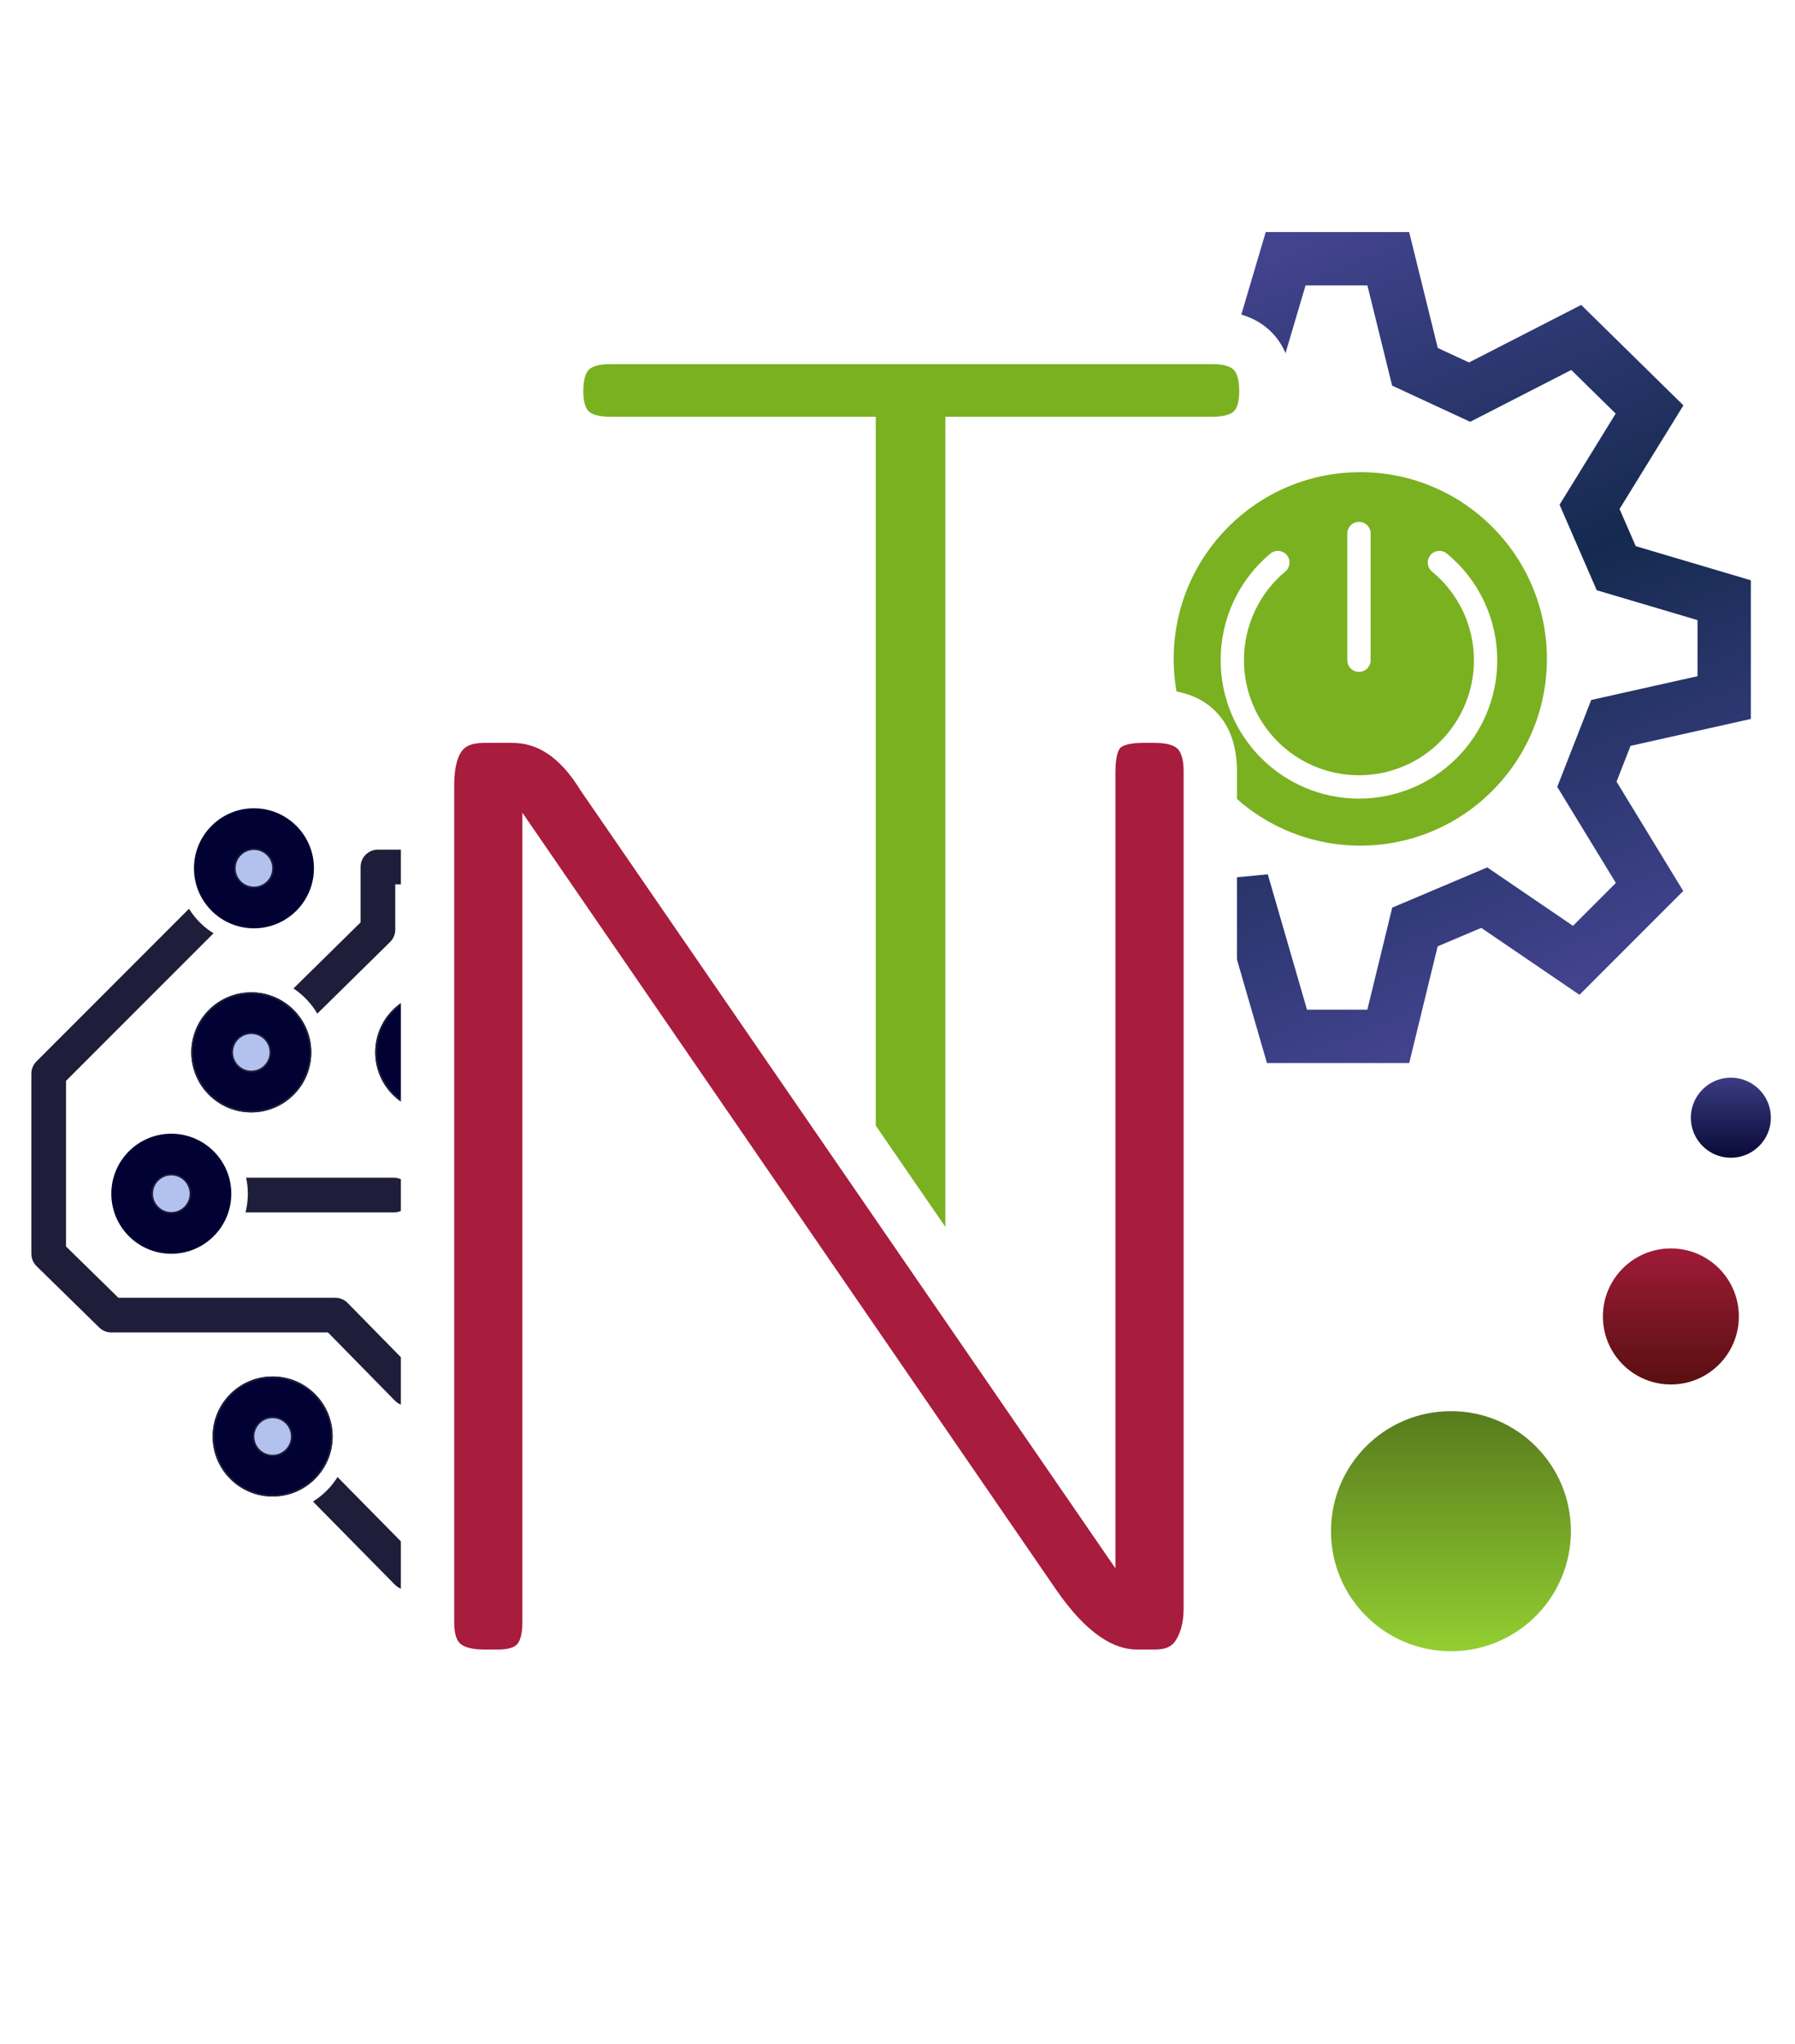 <svg width="543" height="618" viewBox="0 0 543 618" fill="none" xmlns="http://www.w3.org/2000/svg">
<g filter="url(#filter0_d_120_2)">
<path d="M379.241 107.661L388.918 75H419.966L428.031 107.661L444.563 115.323L476.821 98.79L498.999 120.565L480.853 150L488.918 168.548L521.579 178.226V207.661L487.305 215.323L480.047 233.871L498.999 264.919L476.821 287.097L448.999 268.145L428.031 277.016L419.966 310.08H389.321L377.628 269.758L356.66 271.774" stroke="url(#paint0_linear_120_2)" stroke-width="16.129"/>
<g filter="url(#filter1_d_120_2)">
<circle cx="411.498" cy="192.742" r="56.452" fill="#7AB121"/>
<path d="M435.434 163.617C439.801 167.199 443.318 171.706 445.733 176.812C448.148 181.918 449.401 187.496 449.4 193.144C449.4 214.293 432.242 231.451 411.094 231.451C389.945 231.451 372.787 214.293 372.787 193.144C372.771 187.513 373.995 181.948 376.375 176.844C378.754 171.74 382.23 167.224 386.554 163.617M411.094 154.838V193.144Z" fill="#7AB121"/>
<path d="M435.434 163.617C439.801 167.199 443.318 171.706 445.733 176.812C448.148 181.918 449.401 187.496 449.4 193.144C449.4 214.293 432.242 231.451 411.094 231.451C389.945 231.451 372.787 214.293 372.787 193.144C372.771 187.513 373.995 181.948 376.375 176.844C378.754 171.74 382.23 167.224 386.554 163.617M411.094 154.838V193.144" stroke="white" stroke-width="7.056" stroke-linecap="round" stroke-linejoin="round"/>
</g>
</g>
<g filter="url(#filter2_d_120_2)">
<circle cx="438.919" cy="459.676" r="40.322" fill="url(#paint1_linear_120_2)" stroke="white" stroke-width="8.065"/>
<circle cx="505.452" cy="394.757" r="23.387" fill="url(#paint2_linear_120_2)" stroke="white" stroke-width="5.645"/>
<circle cx="523.598" cy="334.677" r="14.113" fill="url(#paint3_linear_120_2)" stroke="white" stroke-width="4.032"/>
</g>
<g filter="url(#filter3_d_120_2)">
<path d="M95.372 443.951L123.194 472.177M123.194 416.532L101.42 394.354H33.678L14.727 375.806V321.371L65.13 270.968M89.323 302.419L114.323 277.822V258.871H125.21M67.549 358.064H119.162" stroke="white" stroke-width="23" stroke-linecap="round" stroke-linejoin="round"/>
<path d="M95.372 443.951L123.194 472.177M123.194 416.532L101.42 394.354H33.678L14.727 375.806V321.371L65.13 270.968M89.323 302.419L114.323 277.822V258.871H125.21M67.549 358.064H119.162" stroke="#1E1E3A" stroke-width="10.484" stroke-linecap="round" stroke-linejoin="round"/>
<circle cx="82.473" cy="431.047" r="20.645" fill="#010133" stroke="white" stroke-width="5"/>
<circle cx="82.473" cy="431.047" r="17.889" fill="#010133" stroke="#1E1E3A" stroke-width="0.513"/>
<circle cx="82.47" cy="431.047" r="5.792" fill="#B3C1EE" stroke="#1E1E3A" stroke-width="0.513"/>
<circle cx="51.821" cy="357.661" r="17.889" fill="#010133" stroke="#1E1E3A" stroke-width="0.513"/>
<circle cx="51.821" cy="357.661" r="20.645" fill="#010133" stroke="white" stroke-width="5"/>
<circle cx="51.82" cy="357.66" r="5.792" fill="#B3C1EE" stroke="#1E1E3A" stroke-width="0.513"/>
<circle cx="76.823" cy="259.274" r="20.645" fill="#010133" stroke="white" stroke-width="5"/>
<circle cx="76.822" cy="259.273" r="5.792" fill="#B3C1EE" stroke="#1E1E3A" stroke-width="0.513"/>
<circle cx="76.016" cy="314.919" r="20.645" fill="#010133" stroke="white" stroke-width="5"/>
<circle cx="131.661" cy="314.919" r="20.645" fill="#010133" stroke="white" stroke-width="5"/>
<circle cx="76.016" cy="314.919" r="17.889" fill="#010133" stroke="#1E1E3A" stroke-width="0.513"/>
<circle cx="131.661" cy="314.919" r="17.889" fill="#010133" stroke="#1E1E3A" stroke-width="0.513"/>
<circle cx="76.021" cy="314.919" r="5.792" fill="#B3C1EE" stroke="#1E1E3A" stroke-width="0.513"/>
</g>
<g filter="url(#filter4_d_120_2)">
<mask id="path-23-outside-1_120_2" maskUnits="userSpaceOnUse" x="160.24" y="90" width="231" height="308" fill="black">
<rect fill="white" x="160.24" y="90" width="231" height="308"/>
<path d="M184.623 98.783H366.704C377.532 98.783 382.946 104.197 382.946 115.025C382.946 125.568 377.532 130.839 366.704 130.839H294.042V372.758C294.042 383.586 288.486 389 277.373 389H273.526C262.413 389 256.857 383.586 256.857 372.758V130.839H184.623C173.795 130.839 168.381 125.568 168.381 115.025C168.381 104.197 173.795 98.783 184.623 98.783Z"/>
</mask>
<path d="M184.623 98.783H366.704C377.532 98.783 382.946 104.197 382.946 115.025C382.946 125.568 377.532 130.839 366.704 130.839H294.042V372.758C294.042 383.586 288.486 389 277.373 389H273.526C262.413 389 256.857 383.586 256.857 372.758V130.839H184.623C173.795 130.839 168.381 125.568 168.381 115.025C168.381 104.197 173.795 98.783 184.623 98.783Z" fill="#7AB121"/>
<path d="M294.042 130.839V122.775H285.978V130.839H294.042ZM256.857 130.839H264.922V122.775H256.857V130.839ZM184.623 98.783V106.847H366.704V98.783V90.718H184.623V98.783ZM366.704 98.783V106.847C370.874 106.847 372.521 107.884 373.183 108.546C373.844 109.207 374.881 110.854 374.881 115.025H382.946H391.01C391.01 108.368 389.34 101.894 384.588 97.141C379.835 92.388 373.361 90.718 366.704 90.718V98.783ZM382.946 115.025H374.881C374.881 118.998 373.874 120.509 373.259 121.108C372.604 121.745 370.928 122.775 366.704 122.775V130.839V138.904C373.308 138.904 379.752 137.298 384.511 132.663C389.31 127.991 391.01 121.595 391.01 115.025H382.946ZM366.704 130.839V122.775H294.042V130.839V138.904H366.704V130.839ZM294.042 130.839H285.978V372.758H294.042H302.107V130.839H294.042ZM294.042 372.758H285.978C285.978 376.875 284.934 378.494 284.247 379.163C283.521 379.871 281.738 380.935 277.373 380.935V389V397.065C284.121 397.065 290.673 395.422 295.503 390.716C300.372 385.971 302.107 379.469 302.107 372.758H294.042ZM277.373 389V380.935H273.526V389V397.065H277.373V389ZM273.526 389V380.935C269.161 380.935 267.378 379.871 266.652 379.163C265.965 378.494 264.922 376.875 264.922 372.758H256.857H248.793C248.793 379.469 250.527 385.971 255.396 390.716C260.227 395.422 266.779 397.065 273.526 397.065V389ZM256.857 372.758H264.922V130.839H256.857H248.793V372.758H256.857ZM256.857 130.839V122.775H184.623V130.839V138.904H256.857V130.839ZM184.623 130.839V122.775C180.399 122.775 178.722 121.745 178.068 121.108C177.453 120.509 176.446 118.998 176.446 115.025H168.381H160.317C160.317 121.595 162.017 127.991 166.816 132.663C171.575 137.298 178.019 138.904 184.623 138.904V130.839ZM168.381 115.025H176.446C176.446 110.854 177.483 109.207 178.144 108.546C178.805 107.884 180.452 106.847 184.623 106.847V98.783V90.718C177.966 90.718 171.492 92.388 166.739 97.141C161.987 101.894 160.317 108.368 160.317 115.025H168.381Z" fill="white" mask="url(#path-23-outside-1_120_2)"/>
<mask id="path-25-outside-2_120_2" maskUnits="userSpaceOnUse" x="120.695" y="204.516" width="254" height="308" fill="black">
<rect fill="white" x="120.695" y="204.516" width="254" height="308"/>
<path d="M146.427 213.299H154.976C165.803 213.299 174.922 219.282 182.33 231.25L329.362 444.96V229.968C329.362 223.984 330.645 219.71 333.209 217.145C335.774 214.581 339.905 213.299 345.604 213.299H349.451C360.564 213.299 366.12 218.855 366.12 229.968V483C366.12 488.984 364.696 493.97 361.846 497.959C358.997 501.664 354.865 503.516 349.451 503.516H343.895C333.067 503.516 322.666 496.25 312.693 481.718L166.088 268.436V487.274C166.088 498.102 160.959 503.516 150.701 503.516H146.427C135.029 503.516 129.33 498.102 129.33 487.274V234.242C129.33 220.28 135.029 213.299 146.427 213.299Z"/>
</mask>
<path d="M146.427 213.299H154.976C165.803 213.299 174.922 219.282 182.33 231.25L329.362 444.96V229.968C329.362 223.984 330.645 219.71 333.209 217.145C335.774 214.581 339.905 213.299 345.604 213.299H349.451C360.564 213.299 366.12 218.855 366.12 229.968V483C366.12 488.984 364.696 493.97 361.846 497.959C358.997 501.664 354.865 503.516 349.451 503.516H343.895C333.067 503.516 322.666 496.25 312.693 481.718L166.088 268.436V487.274C166.088 498.102 160.959 503.516 150.701 503.516H146.427C135.029 503.516 129.33 498.102 129.33 487.274V234.242C129.33 220.28 135.029 213.299 146.427 213.299Z" fill="#A81C3D"/>
<path d="M182.33 231.25L175.473 235.495L175.576 235.661L175.686 235.821L182.33 231.25ZM329.362 444.96L322.718 449.531L337.427 470.909V444.96H329.362ZM361.846 497.959L368.238 502.876L368.325 502.763L368.409 502.647L361.846 497.959ZM312.693 481.718L319.342 477.154L319.339 477.149L312.693 481.718ZM166.088 268.436L172.734 263.867L158.024 242.467V268.436H166.088ZM146.427 213.299V221.363H154.976V213.299V205.234H146.427V213.299ZM154.976 213.299V221.363C162.177 221.363 169.035 225.094 175.473 235.495L182.33 231.25L189.187 227.005C180.809 213.471 169.43 205.234 154.976 205.234V213.299ZM182.33 231.25L175.686 235.821L322.718 449.531L329.362 444.96L336.006 440.388L188.974 226.679L182.33 231.25ZM329.362 444.96H337.427V229.968H329.362H321.298V444.96H329.362ZM329.362 229.968H337.427C337.427 224.803 338.589 223.17 338.912 222.848L333.209 217.145L327.507 211.443C322.7 216.25 321.298 223.165 321.298 229.968H329.362ZM333.209 217.145L338.912 222.848C339.293 222.466 340.859 221.363 345.604 221.363V213.299V205.234C338.951 205.234 332.254 206.695 327.507 211.443L333.209 217.145ZM345.604 213.299V221.363H349.451V213.299V205.234H345.604V213.299ZM349.451 213.299V221.363C353.764 221.363 355.518 222.436 356.251 223.168C356.983 223.901 358.056 225.655 358.056 229.968H366.12H374.185C374.185 223.168 372.479 216.587 367.655 211.763C362.831 206.939 356.251 205.234 349.451 205.234V213.299ZM366.12 229.968H358.056V483H366.12H374.185V229.968H366.12ZM366.12 483H358.056C358.056 487.68 356.958 490.928 355.284 493.272L361.846 497.959L368.409 502.647C372.433 497.012 374.185 490.287 374.185 483H366.12ZM361.846 497.959L355.454 493.042C354.385 494.432 352.81 495.451 349.451 495.451V503.516V511.58C356.92 511.58 363.608 508.896 368.238 502.876L361.846 497.959ZM349.451 503.516V495.451H343.895V503.516V511.58H349.451V503.516ZM343.895 503.516V495.451C337.061 495.451 328.772 490.894 319.342 477.154L312.693 481.718L306.044 486.281C316.56 501.605 329.072 511.58 343.895 511.58V503.516ZM312.693 481.718L319.339 477.149L172.734 263.867L166.088 268.436L159.443 273.004L306.047 486.286L312.693 481.718ZM166.088 268.436H158.024V487.274H166.088H174.153V268.436H166.088ZM166.088 487.274H158.024C158.024 491.55 157.003 493.259 156.387 493.909C155.849 494.478 154.473 495.451 150.701 495.451V503.516V511.58C157.188 511.58 163.506 509.847 168.096 505.002C172.609 500.238 174.153 493.826 174.153 487.274H166.088ZM150.701 503.516V495.451H146.427V503.516V511.58H150.701V503.516ZM146.427 503.516V495.451C141.871 495.451 139.952 494.362 139.159 493.609C138.443 492.929 137.395 491.336 137.395 487.274H129.33H121.266C121.266 494.04 123.067 500.568 128.05 505.302C132.956 509.963 139.585 511.58 146.427 511.58V503.516ZM129.33 487.274H137.395V234.242H129.33H121.266V487.274H129.33ZM129.33 234.242H137.395C137.395 228.152 138.671 225.081 139.852 223.634C140.777 222.501 142.452 221.363 146.427 221.363V213.299V205.234C139.004 205.234 132.131 207.587 127.357 213.435C122.839 218.969 121.266 226.37 121.266 234.242H129.33Z" fill="white" mask="url(#path-25-outside-2_120_2)"/>
</g>
<defs>
<filter id="filter0_d_120_2" x="351.821" y="66.936" width="181.049" height="257.661" filterUnits="userSpaceOnUse" color-interpolation-filters="sRGB">
<feFlood flood-opacity="0" result="BackgroundImageFix"/>
<feColorMatrix in="SourceAlpha" type="matrix" values="0 0 0 0 0 0 0 0 0 0 0 0 0 0 0 0 0 0 127 0" result="hardAlpha"/>
<feOffset dy="3.226"/>
<feGaussianBlur stdDeviation="1.613"/>
<feComposite in2="hardAlpha" operator="out"/>
<feColorMatrix type="matrix" values="0 0 0 0 0 0 0 0 0 0 0 0 0 0 0 0 0 0 0.25 0"/>
<feBlend mode="normal" in2="BackgroundImageFix" result="effect1_dropShadow_120_2"/>
<feBlend mode="normal" in="SourceGraphic" in2="effect1_dropShadow_120_2" result="shape"/>
</filter>
<filter id="filter1_d_120_2" x="351.821" y="136.29" width="119.354" height="119.355" filterUnits="userSpaceOnUse" color-interpolation-filters="sRGB">
<feFlood flood-opacity="0" result="BackgroundImageFix"/>
<feColorMatrix in="SourceAlpha" type="matrix" values="0 0 0 0 0 0 0 0 0 0 0 0 0 0 0 0 0 0 127 0" result="hardAlpha"/>
<feOffset dy="3.226"/>
<feGaussianBlur stdDeviation="1.613"/>
<feComposite in2="hardAlpha" operator="out"/>
<feColorMatrix type="matrix" values="0 0 0 0 0 0 0 0 0 0 0 0 0 0 0 0 0 0 0.25 0"/>
<feBlend mode="normal" in2="BackgroundImageFix" result="effect1_dropShadow_120_2"/>
<feBlend mode="normal" in="SourceGraphic" in2="effect1_dropShadow_120_2" result="shape"/>
</filter>
<filter id="filter2_d_120_2" x="391.339" y="318.548" width="151.614" height="191.935" filterUnits="userSpaceOnUse" color-interpolation-filters="sRGB">
<feFlood flood-opacity="0" result="BackgroundImageFix"/>
<feColorMatrix in="SourceAlpha" type="matrix" values="0 0 0 0 0 0 0 0 0 0 0 0 0 0 0 0 0 0 127 0" result="hardAlpha"/>
<feOffset dy="3.226"/>
<feGaussianBlur stdDeviation="1.613"/>
<feComposite in2="hardAlpha" operator="out"/>
<feColorMatrix type="matrix" values="0 0 0 0 0 0 0 0 0 0 0 0 0 0 0 0 0 0 0.25 0"/>
<feBlend mode="normal" in2="BackgroundImageFix" result="effect1_dropShadow_120_2"/>
<feBlend mode="normal" in="SourceGraphic" in2="effect1_dropShadow_120_2" result="shape"/>
</filter>
<filter id="filter3_d_120_2" x="0.001" y="236.128" width="158.032" height="254" filterUnits="userSpaceOnUse" color-interpolation-filters="sRGB">
<feFlood flood-opacity="0" result="BackgroundImageFix"/>
<feColorMatrix in="SourceAlpha" type="matrix" values="0 0 0 0 0 0 0 0 0 0 0 0 0 0 0 0 0 0 127 0" result="hardAlpha"/>
<feOffset dy="3.226"/>
<feGaussianBlur stdDeviation="1.613"/>
<feComposite in2="hardAlpha" operator="out"/>
<feColorMatrix type="matrix" values="0 0 0 0 0 0 0 0 0 0 0 0 0 0 0 0 0 0 0.35 0"/>
<feBlend mode="normal" in2="BackgroundImageFix" result="effect1_dropShadow_120_2"/>
<feBlend mode="normal" in="SourceGraphic" in2="effect1_dropShadow_120_2" result="shape"/>
</filter>
<filter id="filter4_d_120_2" x="118.04" y="90.718" width="276.196" height="427.314" filterUnits="userSpaceOnUse" color-interpolation-filters="sRGB">
<feFlood flood-opacity="0" result="BackgroundImageFix"/>
<feColorMatrix in="SourceAlpha" type="matrix" values="0 0 0 0 0 0 0 0 0 0 0 0 0 0 0 0 0 0 127 0" result="hardAlpha"/>
<feOffset dy="3.226"/>
<feGaussianBlur stdDeviation="1.613"/>
<feComposite in2="hardAlpha" operator="out"/>
<feColorMatrix type="matrix" values="0 0 0 0 0 0 0 0 0 0 0 0 0 0 0 0 0 0 0.25 0"/>
<feBlend mode="normal" in2="BackgroundImageFix" result="effect1_dropShadow_120_2"/>
<feBlend mode="normal" in="SourceGraphic" in2="effect1_dropShadow_120_2" result="shape"/>
</filter>
<linearGradient id="paint0_linear_120_2" x1="384.483" y1="69.355" x2="480.047" y2="297.58" gradientUnits="userSpaceOnUse">
<stop stop-color="#434490"/>
<stop offset="0.5" stop-color="#152A4F"/>
<stop offset="1" stop-color="#434490"/>
</linearGradient>
<linearGradient id="paint1_linear_120_2" x1="438.919" y1="415.322" x2="438.919" y2="504.031" gradientUnits="userSpaceOnUse">
<stop stop-color="#51721B"/>
<stop offset="1" stop-color="#99D833"/>
</linearGradient>
<linearGradient id="paint2_linear_120_2" x1="505.452" y1="368.548" x2="505.452" y2="420.967" gradientUnits="userSpaceOnUse">
<stop stop-color="#A81C3D"/>
<stop offset="1" stop-color="#4F0E0B"/>
</linearGradient>
<linearGradient id="paint3_linear_120_2" x1="523.598" y1="318.548" x2="523.598" y2="350.806" gradientUnits="userSpaceOnUse">
<stop stop-color="#434490"/>
<stop offset="1" stop-color="#010129"/>
</linearGradient>
</defs>
</svg>
